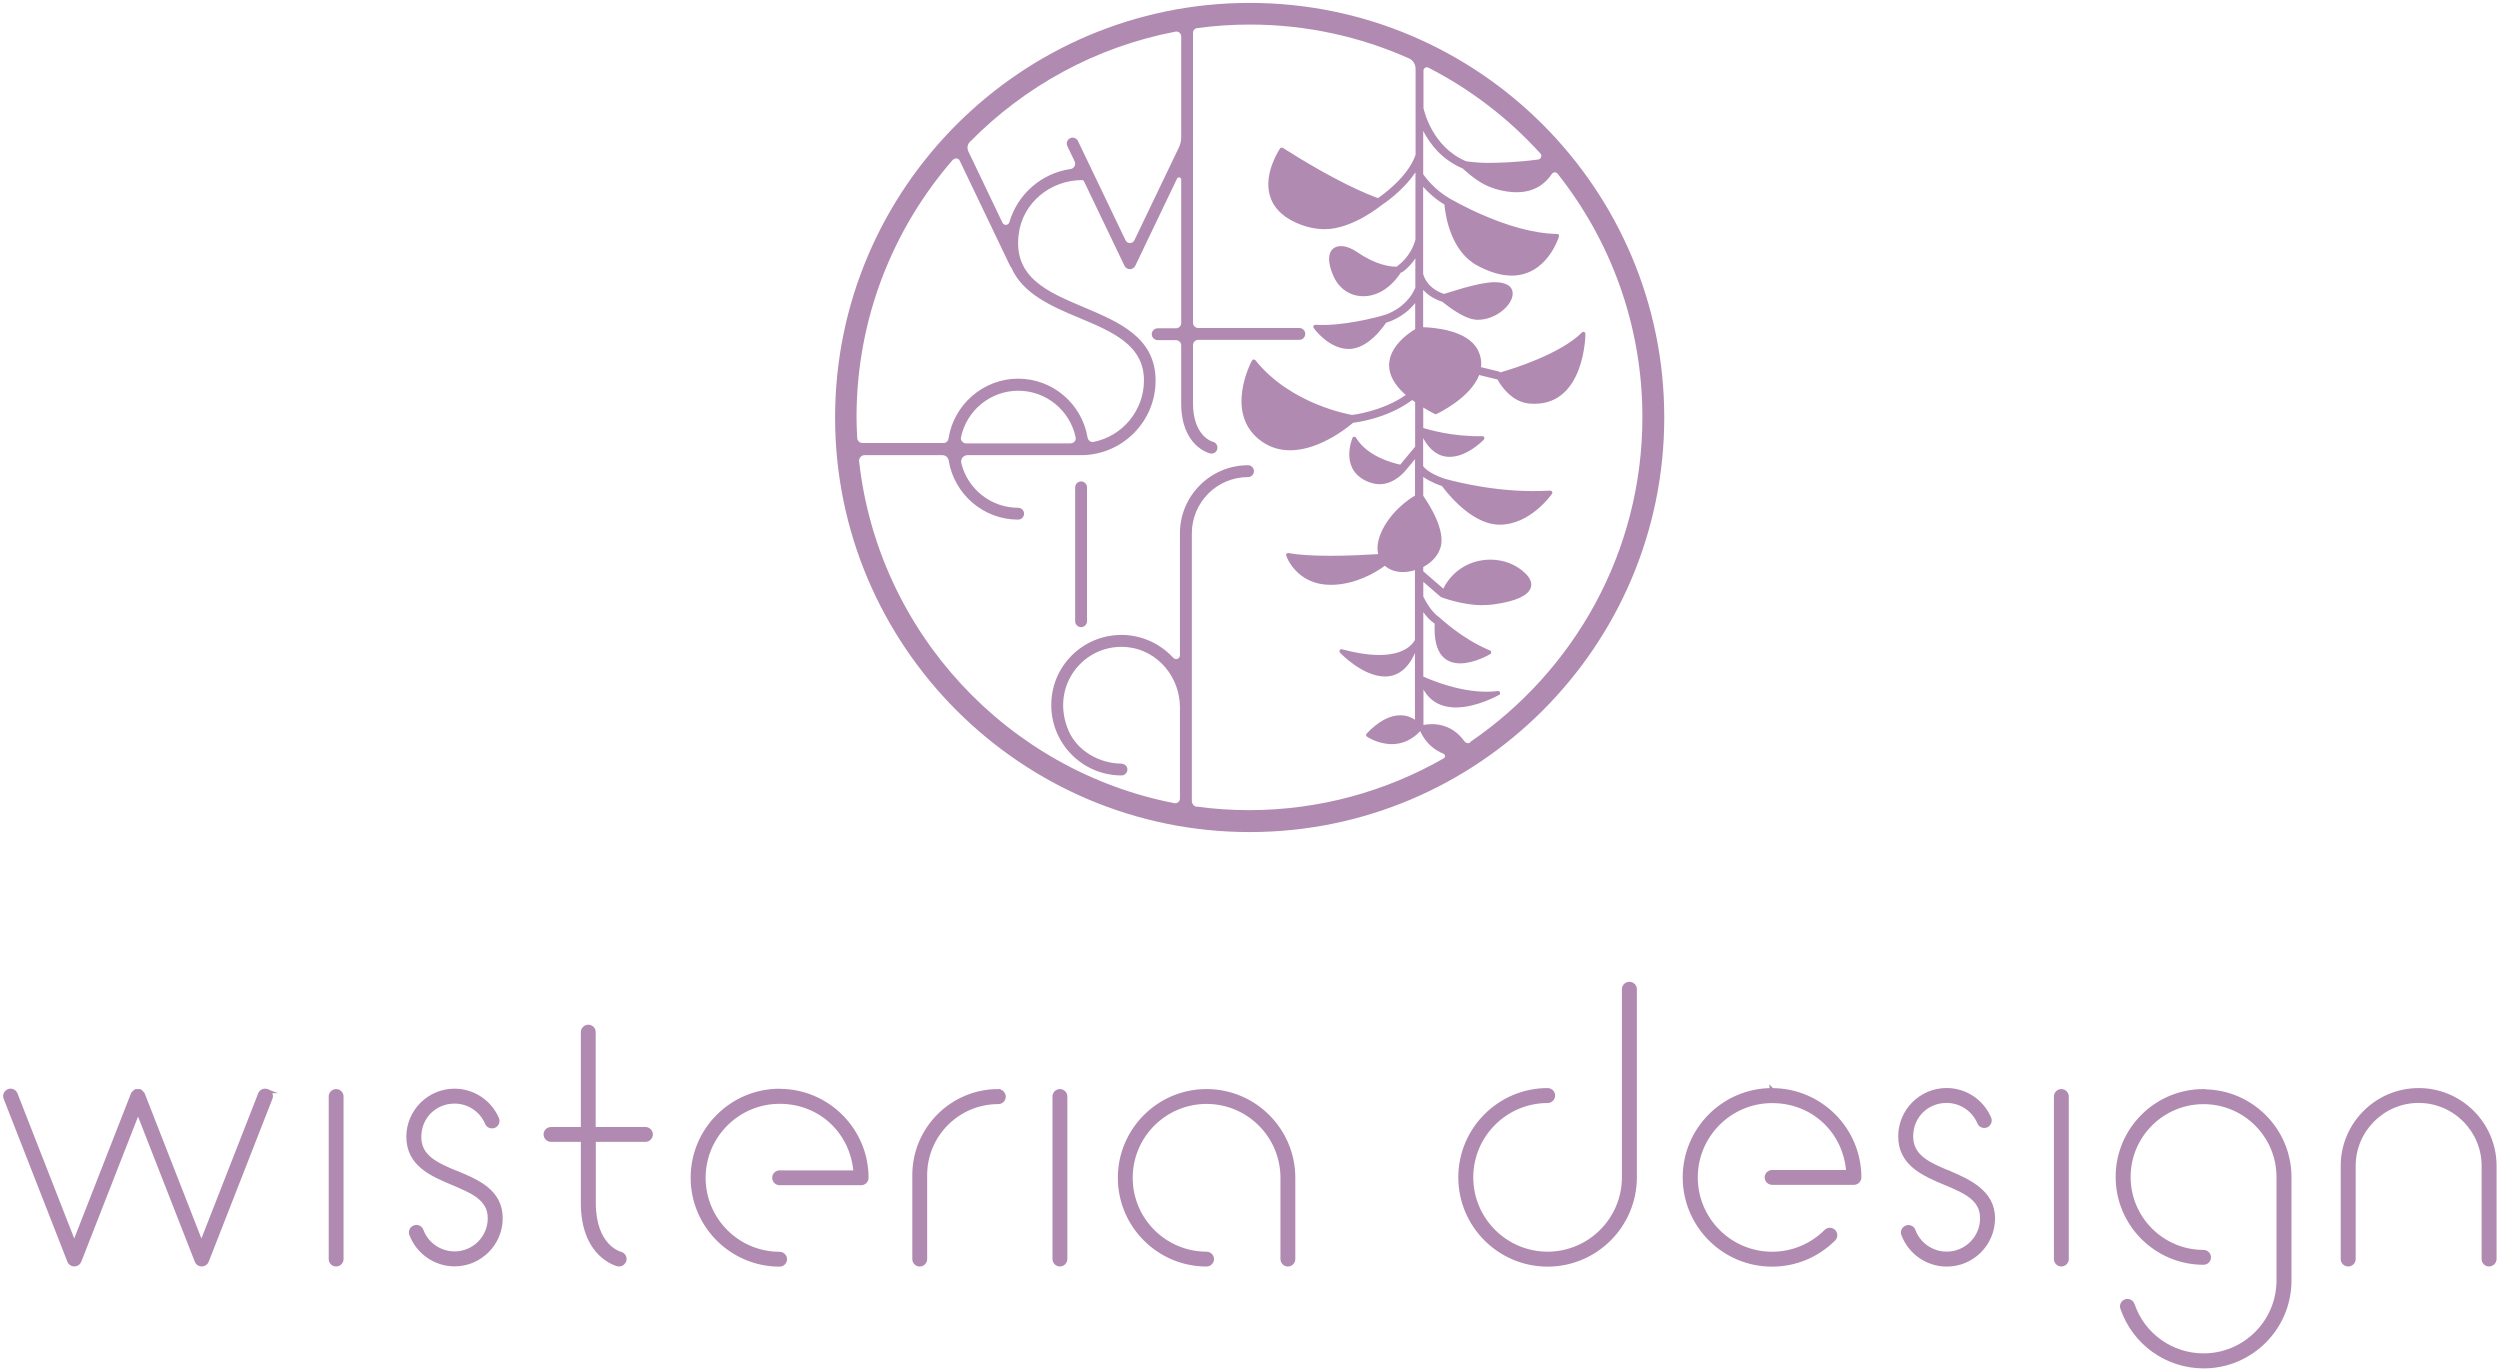 <?xml version="1.0" encoding="UTF-8"?>
<svg id="a" xmlns="http://www.w3.org/2000/svg" version="1.1" viewBox="0 0 456 250">
  <!-- Generator: Adobe Illustrator 29.6.0, SVG Export Plug-In . SVG Version: 2.1.1 Build 207)  -->
  <defs>
    <style>
      .st0, .st1 {
        fill: #b08ab1;
      }

      .st1 {
        stroke: #b08ab1;
        stroke-miterlimit: 10;
        stroke-width: .75px;
      }
    </style>
  </defs>
  <g>
    <path class="st1" d="M83.35,213.99c-3.7-1.55-6.88-2.9-6.88-6.62s2.9-6.45,6.43-6.45c2.59,0,4.92,1.53,5.94,3.94.2.49.78.71,1.29.51.49-.2.74-.8.53-1.29-1.33-3.1-4.37-5.13-7.76-5.13-4.64,0-8.41,3.78-8.41,8.41,0,5.02,4.29,6.84,8.09,8.43,3.61,1.53,6.76,2.84,6.76,6.41s-2.88,6.43-6.43,6.43c-2.68,0-5.11-1.67-6.04-4.19-.18-.51-.76-.78-1.27-.57-.51.18-.78.76-.57,1.27,1.23,3.27,4.39,5.47,7.88,5.47,4.64,0,8.41-3.78,8.41-8.41,0-4.88-4.23-6.68-7.96-8.23Z"/>
    <path class="st1" d="M182.1,199.02c-8.45,0-15.32,6.86-15.32,15.32v15.32c0,.55.45.98.98.98s.98-.45.98-.98v-15.32c0-7.35,5.98-13.33,13.36-13.33.55,0,.98-.45.98-.98s-.45-.98-.98-.98v-.02Z"/>
    <path class="st1" d="M142.2,198.96c-8.74,0-15.85,7.11-15.85,15.85s7.11,15.85,15.85,15.85c.55,0,.98-.45.98-.98s-.45-.98-.98-.98c-7.66,0-13.87-6.23-13.87-13.87s6.23-13.87,13.87-13.87,13.33,5.7,13.85,12.89h-13.85c-.55,0-.98.45-.98.98s.45.98.98.98h14.87c.55,0,.98-.45.98-.98,0-8.72-7.11-15.85-15.85-15.85v-.02Z"/>
    <path class="st1" d="M220.08,199.02c-8.72,0-15.81,7.09-15.81,15.81s7.09,15.81,15.81,15.81c.53,0,.98-.45.98-.98s-.45-.98-.98-.98c-7.64,0-13.85-6.21-13.85-13.85s6.21-13.85,13.85-13.85,13.85,6.21,13.85,13.85v14.83c0,.55.45.98.98.98s.98-.45.98-.98v-14.83c0-8.72-7.09-15.81-15.81-15.81Z"/>
    <path class="st1" d="M355.49,213.93c-3.72-1.57-6.9-2.92-6.9-6.66s2.9-6.47,6.47-6.47c2.61,0,4.94,1.55,5.96,3.96.2.51.8.74,1.29.53s.74-.8.53-1.29c-1.33-3.14-4.39-5.17-7.78-5.17-4.66,0-8.45,3.78-8.45,8.45,0,5.04,4.31,6.86,8.13,8.47,3.66,1.53,6.8,2.86,6.8,6.45s-2.9,6.47-6.47,6.47c-2.7,0-5.13-1.69-6.06-4.21-.18-.51-.76-.78-1.27-.57s-.78.76-.57,1.27c1.23,3.29,4.41,5.49,7.92,5.49,4.66,0,8.43-3.78,8.43-8.45s-4.25-6.68-7.98-8.27l-.04-.02Z"/>
    <path class="st1" d="M441.17,198.84c-7.64,0-13.85,6.21-13.85,13.82v16.99c0,.55.45.98,1,.98s.98-.45.98-.98v-16.99c0-6.53,5.33-11.86,11.86-11.86s11.86,5.31,11.86,11.86v16.99c0,.55.45.98.98.98s1-.45,1-.98v-16.99c0-7.62-6.21-13.82-13.82-13.82h-.02Z"/>
    <path class="st1" d="M401.93,199.02c-8.64,0-15.66,7-15.66,15.64s7.02,15.66,15.66,15.66c.53,0,.98-.45.98-.98s-.45-.98-.98-.98c-7.56,0-13.68-6.15-13.68-13.68s6.13-13.66,13.68-13.66,13.68,6.13,13.68,13.66v18.87c0,7.54-6.13,13.68-13.68,13.68-5.86,0-11.07-3.72-12.95-9.27-.18-.51-.74-.78-1.25-.61-.51.16-.8.74-.61,1.25,2.16,6.35,8.11,10.62,14.83,10.62,8.62,0,15.64-7,15.64-15.64v-18.87c0-8.62-7.02-15.64-15.64-15.64l-.02-.04Z"/>
    <path class="st1" d="M323.21,198.84c-8.76,0-15.91,7.13-15.91,15.91s7.15,15.91,15.91,15.91c4.25,0,8.23-1.65,11.25-4.66.39-.39.39-1,0-1.39s-1-.39-1.39,0c-2.63,2.63-6.13,4.08-9.84,4.08-7.68,0-13.93-6.25-13.93-13.93s6.25-13.93,13.93-13.93,13.4,5.72,13.89,12.95h-13.89c-.53,0-.98.45-.98.98s.45.98.98.98h14.93c.53,0,.98-.45.98-.98,0-8.78-7.13-15.91-15.91-15.91l-.02-.02Z"/>
    <path class="st1" d="M297.19,179.46c-.55,0-.98.43-.98.98v34.31c0,7.68-6.25,13.93-13.93,13.93s-13.93-6.25-13.93-13.93,6.25-13.93,13.93-13.93c.55,0,1-.45,1-1s-.45-.98-1-.98c-8.76,0-15.91,7.13-15.91,15.91s7.15,15.91,15.91,15.91,15.91-7.13,15.91-15.91v-34.31c0-.55-.43-.98-.98-.98h-.02Z"/>
    <path class="st1" d="M375.99,199.02c-.55,0-.98.45-.98.98v29.65c0,.55.45.98.98.98s.98-.45.98-.98v-29.65c0-.55-.45-.98-.98-.98Z"/>
    <path class="st1" d="M193.33,199.02c-.55,0-.98.45-.98.98v29.65c0,.55.45.98.98.98s.98-.45.98-.98v-29.65c0-.55-.45-.98-.98-.98Z"/>
    <path class="st1" d="M61.31,199.02c-.55,0-.98.45-.98.98v29.65c0,.55.43.98.98.98s.98-.45.98-.98v-29.65c0-.55-.45-.98-.98-.98Z"/>
    <path class="st1" d="M117.71,205.94h-9.43v-17.68c0-.55-.45-.98-.98-.98s-.98.45-.98.98v17.68h-5.82c-.55,0-.98.45-.98.98s.45.98.98.98h5.82v11.52c0,9.56,6.13,11.11,6.39,11.19.08,0,.16.02.22.02.45,0,.84-.31.96-.76.12-.53-.2-1.06-.71-1.18-.2-.04-4.88-1.33-4.88-9.27v-11.52h9.43c.53,0,.98-.45.98-.98s-.45-.98-.98-.98h-.02Z"/>
    <path class="st1" d="M48.71,199.02c-.51-.2-1.08.04-1.27.55l-10.7,27.36-10.7-27.36h0c-.04-.12-.16-.16-.25-.27-.1-.1-.16-.22-.29-.27h0c-.12-.04-.25,0-.37,0s-.22-.04-.35,0h0c-.12.04-.18.16-.29.27-.08.08-.2.14-.25.27h0l-10.7,27.36-10.7-27.36c-.2-.51-.78-.76-1.27-.55-.51.2-.76.78-.55,1.27l11.62,29.71c.14.39.51.63.92.63s.78-.25.92-.63l10.7-27.36,10.7,27.36c.14.39.51.63.92.63s.78-.25.92-.63l11.62-29.71c.2-.51-.04-1.08-.55-1.27h-.1Z"/>
  </g>
  <g>
    <path class="st0" d="M197.19,87.81c-.59,0-1.08.49-1.08,1.08v24.42c0,.59.49,1.08,1.08,1.08s1.08-.49,1.08-1.08v-24.42c0-.59-.49-1.08-1.08-1.08Z"/>
    <path class="st0" d="M227.94.53c-41.7,0-75.62,33.92-75.62,75.62s33.92,75.62,75.62,75.62,75.62-33.92,75.62-75.62S269.64.53,227.94.53ZM280.96,27.98c.37.39.12,1.04-.41,1.12-3.68.49-7,.61-9.33.61-1.57,0-3.72-.25-3.84-.31-6.15-2.61-7.62-9.17-7.74-9.7v-6.8c0-.47.49-.78.92-.55,7.72,3.96,14.62,9.27,20.4,15.64v-.02ZM215.45,6.62v18.4c0,.65-.14,1.31-.43,1.9l-8.11,16.91c-.33.67-1.29.67-1.61,0l-8.68-18.11c-.27-.53-.9-.78-1.43-.51-.53.27-.76.9-.51,1.43l1.33,2.78c.29.59-.08,1.33-.74,1.41-5.33.76-9.68,4.62-11.15,9.68-.18.61-1,.69-1.27.12l-6.23-13.03c-.27-.57-.16-1.27.29-1.72,9.99-10.15,22.97-17.34,37.51-20.11.53-.1,1.02.31,1.02.84v.02ZM173.89,29.14c.33-.39.94-.29,1.16.16l9.17,19.15c.06.12.14.22.22.31,2.08,4.86,7.49,7.17,12.44,9.23,6.06,2.55,11.78,4.96,11.78,11.39,0,5.55-3.96,10.19-9.21,11.23-.51.1-1-.29-1.08-.82-1.02-6.06-6.29-10.72-12.66-10.72s-11.76,4.76-12.7,10.92c-.06.47-.45.82-.92.82h-14.74c-.53,0-.98-.41-1-.94-.06-1.25-.12-2.51-.12-3.78,0-17.97,6.66-34.41,17.62-47.01l.04.04ZM176.22,80.87c-.57,0-1.06-.53-.94-1.08,1-4.86,5.31-8.52,10.46-8.52s9.45,3.66,10.46,8.52c.12.57-.35,1.08-.94,1.08h-19.05.02ZM218.35,147.19c-.55-.08-.96-.55-.96-1.12v-48.78c0-5.66,4.59-10.27,10.25-10.27.59,0,1.08-.49,1.08-1.08s-.49-1.08-1.08-1.08c-6.84,0-12.42,5.57-12.42,12.42v22.24c0,.65-.78.94-1.23.45-2.84-3.08-7.17-4.8-11.82-3.94-5.06.92-9.19,4.96-10.17,10.03-1.59,8.19,4.66,15.38,12.56,15.38.59,0,1.08-.49,1.08-1.08,0-.63-.53-1.06-1.18-1.08-4-.04-7.98-2.37-9.54-5.96-3.55-8.21,2.86-16.13,10.8-15.27,5.47.59,9.5,5.47,9.5,10.99v16.62c0,.53-.49.94-1.02.84-30.43-5.92-54.01-31.14-57.5-62.36-.06-.59.41-1.12,1-1.12h14.21c.59,0,1.06.45,1.14,1.02,1,6.09,6.31,10.74,12.66,10.74.59,0,1.08-.49,1.08-1.08s-.49-1.08-1.08-1.08c-5,0-9.23-3.47-10.37-8.13-.18-.76.37-1.47,1.14-1.47h21.05c7.33-.2,13.25-6.21,13.25-13.6,0-7.86-6.66-10.66-13.09-13.38-6.64-2.8-12.89-5.43-11.88-13.33.71-5.72,5.8-9.86,11.56-9.86h0c.14,0,.29.08.35.22l7.39,15.42c.18.37.55.61.98.61s.8-.25.98-.61l7.62-15.91c.18-.37.76-.25.76.16v26.18c0,.53-.43.96-.96.96h-3.33c-.59,0-1.08.49-1.08,1.08s.49,1.08,1.08,1.08h3.33c.53,0,.96.43.96.96v10.58c0,7.8,5.08,9.09,5.29,9.13.08,0,.16.02.25.02.49,0,.94-.33,1.04-.84.14-.57-.22-1.16-.8-1.31-.04,0-3.63-.94-3.63-7.05v-10.58c0-.53.43-.96.96-.96h18.44c.59,0,1.08-.49,1.08-1.08s-.49-1.08-1.08-1.08h-18.44c-.53,0-.96-.43-.96-.96V26.31c.02-.14.02-.29,0-.43V5.99c0-.43.31-.8.74-.86,3.14-.43,6.35-.65,9.62-.65,10.33,0,20.16,2.21,29.04,6.17.74.33,1.2,1.08,1.2,1.88v15.7c-1.39,4.12-6.25,7.49-6.86,7.9-1.96-.69-7.78-3.06-17.34-9.15-.16-.1-.39-.06-.51.1-.12.18-3,4.43-1.9,8.49.57,2.12,2.14,3.82,4.66,4.98,1.76.82,3.57,1.25,5.41,1.25h0c5.04,0,10.29-4.35,10.37-4.41.2-.12,3.86-2.51,6.15-5.96v12.25c-.84,3.17-3.14,4.72-3.17,4.74-.1.06-.16.14-.22.22-1.18.02-3.76-.27-7.19-2.63-2-1.39-3.96-1.49-4.78-.27-.43.65-.74,1.96.35,4.49,1,2.39,3.06,3.8,5.51,3.8h0c2.59,0,5.04-1.57,6.84-4.33.1,0,.18-.02.27-.08.08-.04,1.29-.86,2.37-2.49v5.35c-1.69,3.9-5.62,4.98-5.66,4.98-1.57.49-7.78,2.08-12.56,1.78-.14,0-.29.06-.35.18s-.06.29.02.39c.1.16,2.76,3.84,6.41,3.84h0c3.84,0,6.76-4.8,6.82-4.8.16-.04,3.12-.84,5.29-3.57v4.76c-1.37.82-4.74,3.21-4.76,6.58,0,1.84,1.04,3.66,3.04,5.43-4.27,3-9.72,3.63-9.76,3.63-.14,0-11.17-1.82-17.66-9.97-.08-.1-.2-.14-.33-.14s-.22.08-.29.18-5.33,9.86,1.86,14.83c1.51,1.04,3.21,1.55,5.08,1.55,5.9,0,11.46-5.02,11.5-5.02.25-.02,6.15-.69,10.78-4.15.18.12.35.27.53.39v8.13l-2.72,3.27c-1.78-.39-6.09-1.63-8.05-4.9-.06-.12-.18-.18-.35-.18-.14,0-.27.1-.31.22-.02.06-2.31,5.39,2.31,7.74.9.45,1.78.69,2.63.69,2.82,0,4.74-2.49,4.84-2.61l1.63-1.96v6.64h0c-3.53,2.12-6.29,5.64-6.78,8.76-.1.69-.08,1.33.06,1.92-2.27.14-5.53.31-8.7.31s-5.88-.16-7.64-.51c-.12-.02-.27,0-.35.12-.08.1-.12.25-.08.37,0,.06,1.82,5.31,8.09,5.31h.53c4.06-.18,7.39-2.04,9.37-3.47.84.74,1.96,1.14,3.31,1.14.71,0,1.47-.12,2.18-.35v4.94h0v7.8c-.55.98-2.16,2.74-6.53,2.74-1.94,0-4.23-.35-6.78-1.04-.16-.04-.33.02-.41.16-.08.14-.06.33.04.45.16.18,4.17,4.35,8.19,4.35,2.39,0,4.23-1.45,5.49-4.27v12.15c-.67-.43-1.55-.8-2.68-.8-1.96,0-4.02,1.12-6.13,3.33-.08.08-.1.18-.1.29s.06.2.16.27c.08.06,2.02,1.37,4.53,1.37,1.96,0,3.7-.8,5.17-2.37h0c1.06,2.27,2.65,3.47,4.21,4.1.39.16.43.67.06.88-10.48,5.98-22.59,9.43-35.49,9.43-3.25,0-6.45-.22-9.6-.65l.08.08ZM268.21,135.41c-.39.27-.88.14-1.14-.25-1.88-2.61-4.37-3.08-5.86-3.08-.65,0-1.2.08-1.57.16v-6.47c1.2,2.14,3.21,3.27,5.9,3.27,3.84,0,7.74-2.21,7.9-2.29.16-.08.22-.27.16-.45-.06-.16-.2-.29-.41-.25-.65.08-1.35.12-2.06.12-5.11,0-10.19-2.16-11.52-2.76v-11.76c.55.78,1.27,1.57,2.08,2.12-.14,2.76.33,4.76,1.41,5.94.8.86,1.88,1.29,3.23,1.29,2.63,0,5.37-1.63,5.49-1.69.12-.06.18-.2.18-.35s-.1-.27-.22-.31c-5.21-2.16-9.05-5.92-9.25-6.04-1.53-1.02-2.65-3.25-2.92-3.8v-2.68l3.17,2.74c.14.12,4.08,1.51,7.43,1.51h0c.88,0,1.78-.06,2.65-.2,3.76-.57,5.88-1.57,6.35-2.98.27-.82-.04-1.69-.96-2.59-1.61-1.61-3.96-2.53-6.41-2.53-3.74,0-7,2.06-8.58,5.29l-3.66-3.17v-.78c1.82-.96,3.23-2.61,3.33-4.64.16-3.63-3.33-8.27-3.33-8.35v-3.45c1.39,1,3.14,1.59,3.41,1.67.04,0,4.92,7.05,10.52,7.05s9.39-5.41,9.56-5.64c.08-.12.08-.27,0-.39-.06-.12-.2-.18-.35-.18-1.06.06-2.14.08-3.21.08-8.43,0-15.91-2.23-16.09-2.27-.84-.27-3.06-1.16-3.86-2.27v-5.11c1.23,2.25,2.84,3.41,4.84,3.41,3.21,0,6.11-3.02,6.23-3.14.1-.1.12-.27.08-.41-.06-.14-.2-.25-.35-.22-5.29.12-9.78-1.18-10.78-1.49v-3.74c.65.39,1.35.8,2.1,1.18.06.02.12.04.16.04.06,0,.1,0,.16-.04.27-.12,6.19-2.94,7.78-7.11l3.19.78h.12c.69,1.25,2.68,4.17,5.86,4.43.31.02.59.04.9.04,9.21,0,9.31-12.62,9.31-12.74,0-.14-.08-.29-.22-.35s-.31-.02-.41.08c-3.92,3.92-12.58,6.64-14.91,7.29-.08-.08-.18-.14-.31-.18l-3.19-.78c.12-1.06-.06-2.1-.59-3.14-1.84-3.59-7.86-4.08-9.97-4.15v-6.8c1.47,1.61,3.35,2.1,3.47,2.14.06,0,3.82,3.31,6.45,3.31,2.96,0,5.64-2.06,6.27-3.98.31-.92.1-1.74-.55-2.23-.59-.43-1.47-.65-2.59-.65-3.1,0-9.13,2.16-9.23,2.14-.12-.04-2.98-.82-3.82-3.61v-15.93c.88.98,2.18,2.23,3.88,3.23.2,2.25,1.23,8.58,6.02,11.15,2.25,1.2,4.35,1.82,6.25,1.82,6.47,0,8.6-7.05,8.62-7.13.04-.1,0-.22-.06-.33s-.18-.14-.29-.14c-8.94-.12-19.5-6.43-19.69-6.53-2.61-1.51-4.29-3.74-4.72-4.35v-7.92c1.23,2.39,3.39,5.25,7.17,6.84.06.02,2.12,2.02,4.08,2.98,1.45.71,3.25,1.27,5.41,1.37h.45c3.33,0,5.27-1.72,6.35-3.33.25-.37.8-.39,1.06-.04,9.68,12.21,15.46,27.65,15.46,44.39,0,24.61-12.46,46.33-31.41,59.26v.04Z"/>
  </g>
</svg>